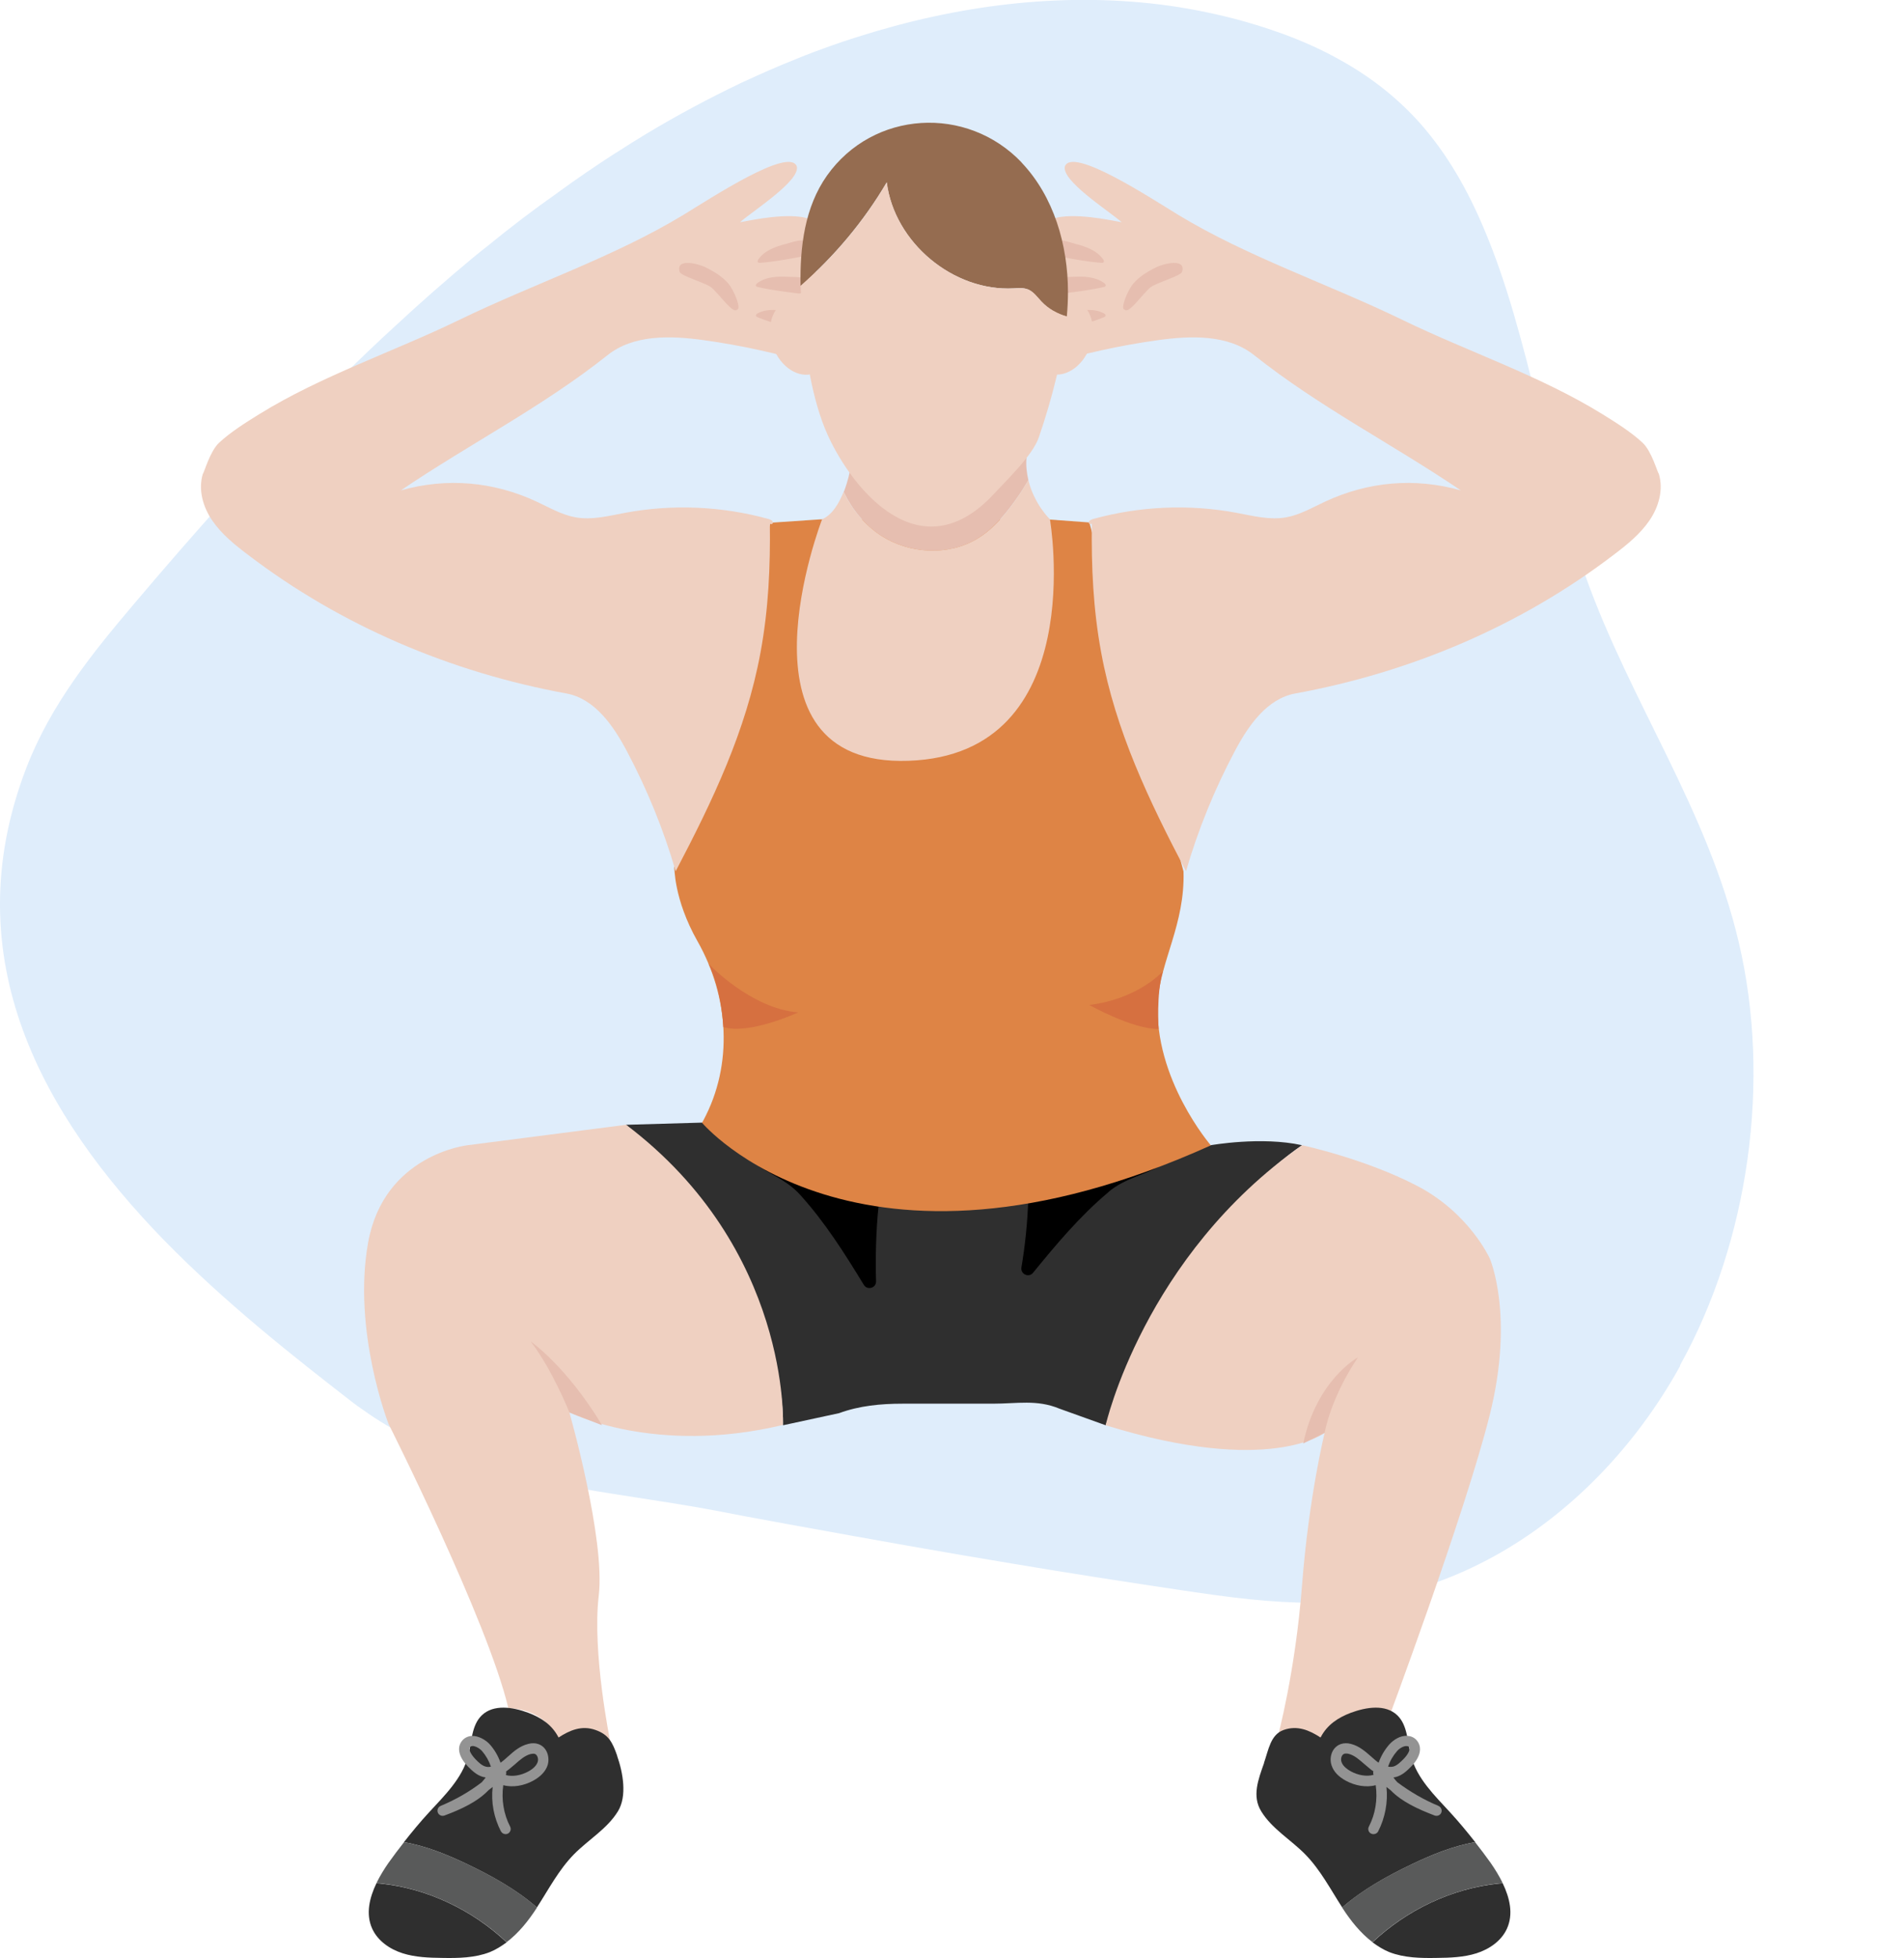 <?xml version="1.0" encoding="UTF-8"?> <svg xmlns="http://www.w3.org/2000/svg" width="107" height="110" viewBox="0 0 107 110" fill="none"><g clip-path="url(#clip0_1429_13716)"><path d="M94.425 76.726C91.849 81.386 88.137 85.129 83.959 87.43C81.841 88.593 79.609 89.403 77.336 89.772C74.973 90.149 72.609 90.083 70.263 89.846C68.971 89.715 67.695 89.526 66.412 89.338C63.28 88.871 60.156 88.388 57.033 87.864C53.018 87.201 49.028 86.488 45.021 85.759C44.563 85.677 44.097 85.596 43.631 85.505C42.454 85.293 41.276 85.071 40.099 84.842C37.27 84.31 34.269 83.949 31.325 83.384C27.474 82.647 23.696 81.55 20.442 79.232C20.213 79.077 19.984 78.913 19.763 78.741C16.607 76.292 12.698 73.238 9.182 69.634C2.535 62.788 -2.674 53.911 1.488 43.117C2.862 39.563 5.192 36.688 7.523 33.937C10.842 30.014 14.26 26.165 17.825 22.553C18.324 22.046 18.823 21.554 19.33 21.055C20.278 20.121 21.235 19.204 22.224 18.303C23.614 17.009 25.053 15.748 26.509 14.536C26.811 14.282 27.122 14.037 27.425 13.799C28.709 12.751 30.017 11.752 31.341 10.826C31.341 10.826 31.347 10.821 31.358 10.81C32.437 10.024 33.508 9.295 34.612 8.582H34.62C35.184 8.214 35.757 7.862 36.321 7.518C38.063 6.47 39.845 5.52 41.66 4.651C41.71 4.627 41.759 4.611 41.816 4.578C41.816 4.578 41.819 4.578 41.824 4.578C42.764 4.144 43.705 3.726 44.661 3.349C44.792 3.292 44.931 3.235 45.054 3.186C46.076 2.784 47.106 2.416 48.145 2.088C53.787 0.287 59.576 -0.442 65.201 0.254C66.591 0.426 67.973 0.696 69.347 1.048C69.772 1.155 70.197 1.286 70.614 1.408C71.105 1.556 71.596 1.728 72.086 1.9C73.157 2.293 74.22 2.76 75.234 3.325C76.894 4.234 78.431 5.397 79.764 6.879C81.318 8.623 82.495 10.687 83.436 12.947C84.703 15.945 85.561 19.294 86.404 22.676C86.436 22.824 86.485 22.988 86.518 23.135C86.927 24.814 87.344 26.493 87.794 28.147C88.121 29.334 88.464 30.497 88.857 31.644C88.889 31.775 88.939 31.889 88.987 32.012C89.02 32.151 89.069 32.266 89.11 32.389C91.637 39.473 95.954 45.459 97.712 52.928C99.544 60.7 98.301 69.692 94.409 76.71L94.425 76.726Z" fill="#DFEDFB"></path><path d="M35.176 63.189L39.445 63.066L68.039 64.336C68.039 64.336 70.884 63.828 73.174 64.336C73.174 64.336 66.199 68.758 62.135 80.068L59.535 79.134C58.276 78.61 57.156 78.856 55.79 78.856H50.712C49.502 78.856 48.292 78.97 47.155 79.388L44.007 80.068C44.007 80.068 44.326 70.822 35.176 63.189Z" fill="#2F2F2F"></path><path d="M62.29 66.973C60.704 68.3 59.363 69.897 58.055 71.502C57.818 71.796 57.343 71.584 57.401 71.207C57.613 69.946 57.744 68.66 57.785 67.382C60.091 66.924 63.035 65.048 65.357 65.409C64.302 66.039 63.247 66.162 62.29 66.965V66.973Z" fill="black"></path><path d="M44.964 67.12C46.354 68.652 47.466 70.412 48.545 72.181C48.742 72.501 49.24 72.362 49.232 71.985C49.191 70.699 49.232 69.061 49.371 67.784C47.147 67.014 44.481 65.122 42.135 65.163C43.1 65.925 44.122 66.195 44.964 67.12Z" fill="black"></path><path d="M37.899 48.702C37.899 48.702 37.858 50.512 39.199 52.879C40.965 55.991 41.219 59.791 39.526 62.944C39.502 62.985 39.477 63.034 39.453 63.075C39.453 63.075 48.096 73.344 68.047 64.344C68.047 64.344 64.817 60.602 65.07 56.228C65.201 54.009 66.6 51.913 66.51 48.956L61.219 29.351L58.873 29.179H46.068L43.296 29.367L37.834 48.956" fill="#DE8445"></path><path d="M37.973 48.948C37.294 46.614 36.37 44.346 35.225 42.192C34.465 40.759 33.418 39.244 31.824 38.957C25.34 37.77 19.158 35.157 13.917 31.152C13.181 30.596 12.453 30.006 11.93 29.244C11.406 28.483 11.129 27.508 11.398 26.624C11.472 26.558 11.799 25.346 12.314 24.871C12.944 24.282 13.827 23.725 14.571 23.266C18.054 21.112 22.118 19.761 25.798 17.976C29.984 15.945 34.506 14.438 38.406 12.071C39.968 11.121 44.351 8.239 44.776 9.344C44.988 10.139 42.388 11.793 41.587 12.481C41.759 12.473 43.648 12.014 44.948 12.178C45.193 12.21 45.446 12.251 45.618 12.423C45.831 12.636 45.839 12.964 45.839 13.259C45.839 15.675 45.839 18.082 45.839 20.498C43.778 19.867 41.66 19.401 39.526 19.106C37.678 18.852 35.61 18.787 34.146 19.949C30.475 22.865 26.411 24.92 22.527 27.549C25.111 26.82 27.727 27.05 30.156 28.18C30.875 28.515 31.57 28.925 32.347 29.064C33.271 29.228 34.203 28.982 35.127 28.81C37.793 28.311 40.573 28.434 43.181 29.154C43.296 29.187 43.435 29.244 43.435 29.367C43.435 29.49 43.181 29.441 43.263 29.359C43.296 31.832 43.19 34.215 42.74 36.648C41.93 41.062 40.05 44.984 37.965 48.956L37.973 48.948Z" fill="#EFD0C1"></path><path d="M39.96 16.133C40.45 16.551 41.194 17.665 41.415 17.394C41.685 17.394 41.268 16.313 40.916 15.912C40.565 15.511 40.082 15.224 39.6 14.995C39.273 14.831 37.948 14.471 38.194 15.273C38.259 15.502 39.673 15.896 39.96 16.141V16.133Z" fill="#E6BEB0"></path><path d="M44.179 13.701C43.59 13.848 42.977 14.069 42.625 14.561C42.584 14.618 42.552 14.692 42.601 14.741C42.633 14.765 42.674 14.765 42.715 14.765C43.476 14.708 44.228 14.569 44.972 14.43C45.299 14.364 45.741 13.881 45.381 13.586C45.111 13.373 44.457 13.627 44.179 13.701Z" fill="#E6BEB0"></path><path d="M44.302 15.552C43.697 15.519 43.042 15.543 42.56 15.904C42.503 15.945 42.454 16.01 42.486 16.068C42.503 16.1 42.552 16.117 42.593 16.125C43.337 16.297 44.089 16.387 44.849 16.485C45.185 16.526 45.749 16.191 45.487 15.806C45.291 15.519 44.588 15.568 44.302 15.552Z" fill="#E6BEB0"></path><path d="M44.359 17.525C43.77 17.402 43.116 17.321 42.584 17.599C42.527 17.632 42.462 17.689 42.486 17.746C42.503 17.787 42.544 17.804 42.576 17.82C43.279 18.107 44.015 18.311 44.751 18.524C45.078 18.614 45.684 18.377 45.487 17.951C45.34 17.64 44.637 17.575 44.359 17.517V17.525Z" fill="#E6BEB0"></path><path d="M45.744 20.973C46.595 20.658 46.949 19.491 46.533 18.367C46.118 17.243 45.091 16.587 44.24 16.903C43.389 17.218 43.035 18.386 43.451 19.509C43.866 20.634 44.893 21.289 45.744 20.973Z" fill="#EFD0C1"></path><path d="M66.649 48.948C67.327 46.614 68.251 44.346 69.396 42.192C70.156 40.759 71.203 39.244 72.798 38.957C79.282 37.77 85.463 35.157 90.705 31.152C91.441 30.596 92.168 30.006 92.692 29.244C93.215 28.483 93.493 27.508 93.223 26.624C93.15 26.558 92.822 25.346 92.307 24.871C91.678 24.282 90.795 23.725 90.05 23.266C86.567 21.112 82.503 19.761 78.824 17.976C74.637 15.945 70.116 14.438 66.215 12.071C64.653 11.121 60.271 8.239 59.846 9.344C59.633 10.139 62.233 11.793 63.035 12.481C62.863 12.473 60.974 12.014 59.674 12.178C59.429 12.21 59.175 12.251 59.003 12.423C58.791 12.636 58.783 12.964 58.783 13.259C58.783 15.675 58.783 18.082 58.783 20.498C60.843 19.867 62.961 19.401 65.095 19.106C66.943 18.852 69.012 18.787 70.475 19.949C74.147 22.865 78.211 24.92 82.094 27.549C79.511 26.82 76.894 27.05 74.466 28.18C73.746 28.515 73.051 28.925 72.274 29.064C71.35 29.228 70.418 28.982 69.494 28.81C66.829 28.311 64.048 28.434 61.44 29.154C61.326 29.187 61.187 29.244 61.187 29.367C61.187 29.49 61.44 29.441 61.358 29.359C61.326 31.832 61.432 34.215 61.882 36.648C62.691 41.062 64.572 44.984 66.657 48.956L66.649 48.948Z" fill="#EFD0C1"></path><path d="M64.662 16.133C64.171 16.551 63.427 17.665 63.206 17.394C62.936 17.394 63.353 16.313 63.705 15.912C64.057 15.511 64.539 15.224 65.022 14.995C65.349 14.831 66.673 14.471 66.428 15.273C66.362 15.502 64.948 15.896 64.662 16.141V16.133Z" fill="#E6BEB0"></path><path d="M60.434 13.701C61.023 13.848 61.636 14.069 61.988 14.561C62.029 14.618 62.062 14.692 62.013 14.741C61.98 14.765 61.939 14.765 61.898 14.765C61.138 14.708 60.385 14.569 59.641 14.43C59.314 14.364 58.873 13.881 59.232 13.586C59.502 13.373 60.156 13.627 60.434 13.701Z" fill="#E6BEB0"></path><path d="M60.312 15.552C60.917 15.519 61.571 15.543 62.053 15.904C62.111 15.945 62.16 16.01 62.127 16.068C62.111 16.1 62.062 16.117 62.021 16.125C61.276 16.297 60.524 16.387 59.764 16.485C59.429 16.526 58.864 16.191 59.126 15.806C59.322 15.519 60.026 15.568 60.312 15.552Z" fill="#E6BEB0"></path><path d="M60.255 17.525C60.843 17.402 61.497 17.321 62.029 17.599C62.086 17.632 62.151 17.689 62.127 17.746C62.111 17.787 62.07 17.804 62.037 17.82C61.334 18.107 60.598 18.311 59.862 18.524C59.535 18.614 58.93 18.377 59.126 17.951C59.273 17.64 59.976 17.575 60.255 17.517V17.525Z" fill="#E6BEB0"></path><path d="M49.51 30.088C51.105 31.12 53.296 31.251 54.923 30.26C55.913 29.662 56.648 28.712 57.303 27.762C57.474 27.508 57.63 27.23 57.793 26.976C57.703 26.591 57.646 26.165 57.687 25.706L47.76 26.468C47.76 26.468 47.662 27.025 47.417 27.639C47.891 28.63 48.594 29.498 49.518 30.096L49.51 30.088Z" fill="#E6BEB0"></path><path d="M59.003 29.171C59.003 29.171 58.112 28.319 57.793 26.976C57.621 27.238 57.474 27.508 57.303 27.762C56.648 28.72 55.913 29.662 54.923 30.26C53.296 31.243 51.113 31.12 49.51 30.088C48.594 29.49 47.883 28.622 47.409 27.631C47.163 28.245 46.779 28.925 46.199 29.171C46.199 29.171 40.81 43.101 51.056 42.74C61.301 42.388 59.003 29.171 59.003 29.171Z" fill="#EFD0C1"></path><path d="M61.246 19.501C61.661 18.377 61.308 17.21 60.457 16.894C59.606 16.579 58.579 17.234 58.163 18.358C57.748 19.482 58.101 20.649 58.953 20.965C59.804 21.28 60.831 20.625 61.246 19.501Z" fill="#EFD0C1"></path><path d="M57.417 9.131C54.334 5.896 49.077 6.199 46.477 9.86C45.226 11.629 44.948 13.856 44.989 16.059C46.894 14.389 48.545 12.431 49.829 10.245C50.263 13.627 53.566 16.387 56.967 16.199C57.221 16.182 57.491 16.158 57.728 16.248C58.063 16.371 58.276 16.682 58.521 16.944C58.905 17.353 59.412 17.64 59.952 17.787C59.993 17.329 60.017 16.878 60.017 16.412C60.017 13.766 59.224 11.039 57.409 9.131H57.417Z" fill="#956C50"></path><path d="M57.736 16.248C57.499 16.158 57.229 16.19 56.976 16.199C53.574 16.387 50.263 13.627 49.837 10.245C48.553 12.431 46.902 14.389 44.997 16.059C45.005 16.518 45.021 16.977 45.054 17.427C45.209 19.622 45.61 22.463 46.526 24.462C47.965 27.598 51.759 32.176 55.864 27.738C56.583 26.959 58.047 25.567 58.382 24.56C59.093 22.496 59.764 19.949 59.96 17.779C59.42 17.624 58.913 17.345 58.529 16.936C58.284 16.674 58.071 16.362 57.736 16.24V16.248Z" fill="#EFD0C1"></path><path d="M35.176 63.189L26.28 64.336C26.28 64.336 21.578 64.844 20.687 69.806C19.796 74.769 21.832 79.986 21.832 79.986C21.832 79.986 27.425 91.091 28.57 95.972C28.57 95.972 30.605 95.873 31.366 97.79C31.366 97.79 33.148 96.635 34.285 97.79C34.285 97.79 33.271 92.835 33.647 89.649C34.032 86.464 31.996 79.339 31.996 79.339C31.996 79.339 36.779 81.779 43.999 80.051C43.999 80.051 44.449 70.175 35.168 63.173L35.176 63.189Z" fill="#EFD0C1"></path><path d="M73.174 64.336C73.174 64.336 76.731 65.098 79.658 66.629C82.585 68.16 83.722 70.699 83.722 70.699C83.722 70.699 85.12 73.885 83.722 79.478C82.323 85.072 77.9 96.905 77.9 96.905C77.9 96.905 75.488 95.554 73.452 99.247C73.452 99.247 72.561 96.7 71.8 97.593C71.8 97.593 72.789 93.99 73.174 89.027C73.558 84.064 74.441 80.494 74.441 80.494C74.441 80.494 71.35 82.918 62.135 80.068C62.135 80.068 64.277 70.568 73.174 64.336Z" fill="#EFD0C1"></path><path d="M21.153 105.799C20.753 106.634 20.548 107.535 20.916 108.346C21.227 109.034 21.905 109.501 22.625 109.73C23.345 109.959 24.113 109.984 24.866 109.992C25.765 110.008 26.689 109.992 27.531 109.664C27.875 109.525 28.177 109.329 28.471 109.116C26.542 107.298 24.032 106.094 21.39 105.815C21.317 105.807 21.235 105.799 21.153 105.799Z" fill="#2F2F2F"></path><path d="M34.686 98.641C34.424 97.888 34.212 97.446 33.459 97.184C32.691 96.913 32.02 97.2 31.39 97.609C31.023 96.897 30.418 96.496 29.682 96.217C28.815 95.898 27.735 95.726 27.073 96.365C26.485 96.938 26.517 97.863 26.305 98.658C25.969 99.911 24.988 100.861 24.113 101.811C23.614 102.351 23.148 102.916 22.699 103.489C23.917 103.694 25.119 104.186 26.239 104.718C27.629 105.381 29.019 106.151 30.172 107.158C30.834 106.135 31.399 105.045 32.249 104.177C33.059 103.35 34.122 102.744 34.727 101.753C35.25 100.902 35.013 99.583 34.678 98.633L34.686 98.641Z" fill="#2F2F2F"></path><path d="M22.699 103.498C22.404 103.874 22.11 104.259 21.832 104.652C21.587 105.005 21.349 105.389 21.153 105.791C21.235 105.791 21.309 105.799 21.39 105.807C24.023 106.094 26.542 107.289 28.471 109.107C29.15 108.591 29.698 107.904 30.164 107.183C30.164 107.175 30.172 107.167 30.18 107.158C29.027 106.151 27.646 105.381 26.247 104.718C25.119 104.186 23.925 103.694 22.707 103.49L22.699 103.498Z" fill="#595A5A"></path><path d="M28.414 103.039C28.308 103.039 28.21 102.982 28.152 102.883C27.752 102.114 27.588 101.237 27.686 100.386C27.613 100.443 27.539 100.508 27.457 100.566C26.82 101.229 25.904 101.647 24.98 101.991C24.833 102.048 24.661 101.974 24.604 101.827C24.547 101.68 24.62 101.508 24.767 101.45C25.593 101.106 26.37 100.664 27.073 100.124C27.155 100.033 27.229 99.943 27.294 99.853C27.237 99.845 27.18 99.829 27.131 99.82C26.795 99.722 26.55 99.493 26.305 99.247C25.798 98.723 25.659 98.207 25.945 97.822C26.076 97.642 26.28 97.536 26.509 97.519C26.885 97.503 27.31 97.749 27.531 98.002C27.793 98.297 27.997 98.65 28.128 99.026C28.21 98.969 28.283 98.912 28.349 98.854L28.545 98.682C28.872 98.387 29.215 98.084 29.682 97.97C29.894 97.912 30.09 97.921 30.254 97.978C30.753 98.15 30.916 98.74 30.769 99.182C30.655 99.517 30.377 99.812 29.951 100.042C29.453 100.312 28.823 100.435 28.283 100.287C28.169 101.074 28.3 101.909 28.668 102.613C28.741 102.761 28.684 102.933 28.545 103.006C28.504 103.031 28.455 103.039 28.406 103.039H28.414ZM28.414 99.714C28.807 99.829 29.289 99.731 29.673 99.526C29.968 99.37 30.148 99.182 30.213 98.993C30.279 98.813 30.197 98.584 30.066 98.535C30.009 98.51 29.927 98.518 29.829 98.535C29.502 98.617 29.232 98.854 28.938 99.116L28.733 99.288C28.635 99.37 28.537 99.452 28.439 99.517C28.455 99.567 28.455 99.624 28.439 99.681C28.439 99.689 28.439 99.706 28.431 99.714H28.414ZM26.55 98.093C26.55 98.093 26.542 98.093 26.534 98.093C26.46 98.093 26.435 98.125 26.411 98.15C26.305 98.289 26.493 98.584 26.713 98.821C26.901 99.018 27.081 99.182 27.278 99.239C27.376 99.272 27.482 99.272 27.588 99.247C27.482 98.928 27.31 98.625 27.09 98.371C26.942 98.207 26.705 98.084 26.542 98.084L26.55 98.093Z" fill="#939393"></path><path d="M84.449 105.799C84.85 106.634 85.055 107.535 84.687 108.346C84.376 109.034 83.697 109.501 82.978 109.73C82.258 109.959 81.49 109.984 80.737 109.992C79.838 110.008 78.914 109.992 78.072 109.664C77.728 109.525 77.426 109.329 77.131 109.116C79.061 107.298 81.571 106.094 84.212 105.815C84.286 105.807 84.368 105.799 84.449 105.799Z" fill="#2F2F2F"></path><path d="M71.031 99.043C71.293 98.289 71.399 97.446 72.143 97.184C72.912 96.913 73.583 97.2 74.212 97.609C74.58 96.897 75.185 96.496 75.921 96.217C76.788 95.898 77.867 95.726 78.529 96.365C79.118 96.938 79.085 97.863 79.298 98.658C79.633 99.911 80.615 100.861 81.49 101.811C81.988 102.351 82.454 102.916 82.904 103.489C81.686 103.694 80.484 104.186 79.364 104.718C77.974 105.381 76.583 106.151 75.43 107.158C74.768 106.135 74.204 105.045 73.354 104.177C72.544 103.35 71.481 102.744 70.876 101.753C70.353 100.902 70.704 99.984 71.04 99.034L71.031 99.043Z" fill="#2F2F2F"></path><path d="M82.904 103.498C83.198 103.874 83.493 104.259 83.771 104.652C84.016 105.005 84.253 105.389 84.449 105.791C84.368 105.791 84.294 105.799 84.212 105.807C81.579 106.094 79.061 107.289 77.131 109.107C76.453 108.591 75.905 107.904 75.439 107.183C75.439 107.175 75.43 107.167 75.422 107.158C76.575 106.151 77.957 105.381 79.355 104.718C80.484 104.186 81.677 103.694 82.896 103.49L82.904 103.498Z" fill="#595A5A"></path><path d="M77.189 103.039C77.139 103.039 77.099 103.031 77.049 103.006C76.902 102.933 76.853 102.752 76.927 102.613C77.295 101.909 77.426 101.082 77.311 100.287C76.772 100.435 76.142 100.312 75.643 100.042C75.218 99.812 74.948 99.526 74.834 99.182C74.678 98.74 74.85 98.15 75.349 97.978C75.52 97.921 75.709 97.912 75.921 97.97C76.379 98.085 76.722 98.388 77.058 98.682L77.254 98.854C77.319 98.912 77.393 98.969 77.475 99.026C77.606 98.65 77.81 98.306 78.072 98.003C78.3 97.749 78.701 97.478 79.094 97.519C79.323 97.528 79.527 97.634 79.658 97.822C79.936 98.207 79.805 98.731 79.298 99.247C79.053 99.493 78.808 99.722 78.472 99.821C78.415 99.837 78.366 99.845 78.309 99.853C78.374 99.952 78.448 100.042 78.529 100.124C79.241 100.656 80.01 101.106 80.835 101.45C80.983 101.516 81.056 101.68 80.999 101.827C80.942 101.974 80.77 102.048 80.623 101.991C79.699 101.639 78.775 101.221 78.145 100.566C78.072 100.509 77.99 100.451 77.916 100.386C78.006 101.237 77.843 102.114 77.45 102.883C77.401 102.982 77.295 103.039 77.189 103.039ZM75.635 98.51C75.635 98.51 75.57 98.51 75.537 98.527C75.398 98.576 75.324 98.805 75.39 98.985C75.455 99.182 75.643 99.362 75.929 99.518C76.305 99.722 76.796 99.821 77.189 99.706C77.189 99.698 77.189 99.681 77.18 99.673C77.164 99.616 77.164 99.559 77.18 99.509C77.082 99.444 76.984 99.37 76.886 99.28L76.681 99.108C76.387 98.854 76.117 98.609 75.79 98.527C75.733 98.51 75.684 98.51 75.643 98.51H75.635ZM78.006 99.247C78.112 99.264 78.211 99.264 78.309 99.239C78.505 99.182 78.685 99.01 78.873 98.822C79.102 98.592 79.282 98.289 79.184 98.15C79.159 98.117 79.135 98.093 79.061 98.093C78.906 98.068 78.652 98.207 78.505 98.379C78.284 98.633 78.112 98.928 78.006 99.255V99.247Z" fill="#939393"></path><path d="M74.441 80.494C74.441 80.494 74.752 78.577 76.314 76.251C76.314 76.251 73.983 77.521 73.239 81.091L74.441 80.494Z" fill="#E6BEB0"></path><path d="M32.004 79.355C32.004 79.355 31.031 76.923 29.821 75.359C29.821 75.359 31.84 76.751 33.835 80.068L32.012 79.355H32.004Z" fill="#E6BEB0"></path><path d="M39.813 54.14C39.813 54.14 42.184 56.662 44.858 56.875C44.858 56.875 42.069 58.161 40.647 57.694C40.647 57.694 40.573 55.663 39.813 54.132V54.14Z" fill="#D67040"></path><path d="M65.357 54.558C65.357 54.558 64.008 56.106 61.219 56.458C61.219 56.458 63.607 57.809 65.111 57.809C65.111 57.809 64.972 55.852 65.349 54.558H65.357Z" fill="#D67040"></path></g><defs><clipPath id="clip0_1429_13716"><rect width="106.036" height="110" fill="white"></rect></clipPath></defs></svg> 